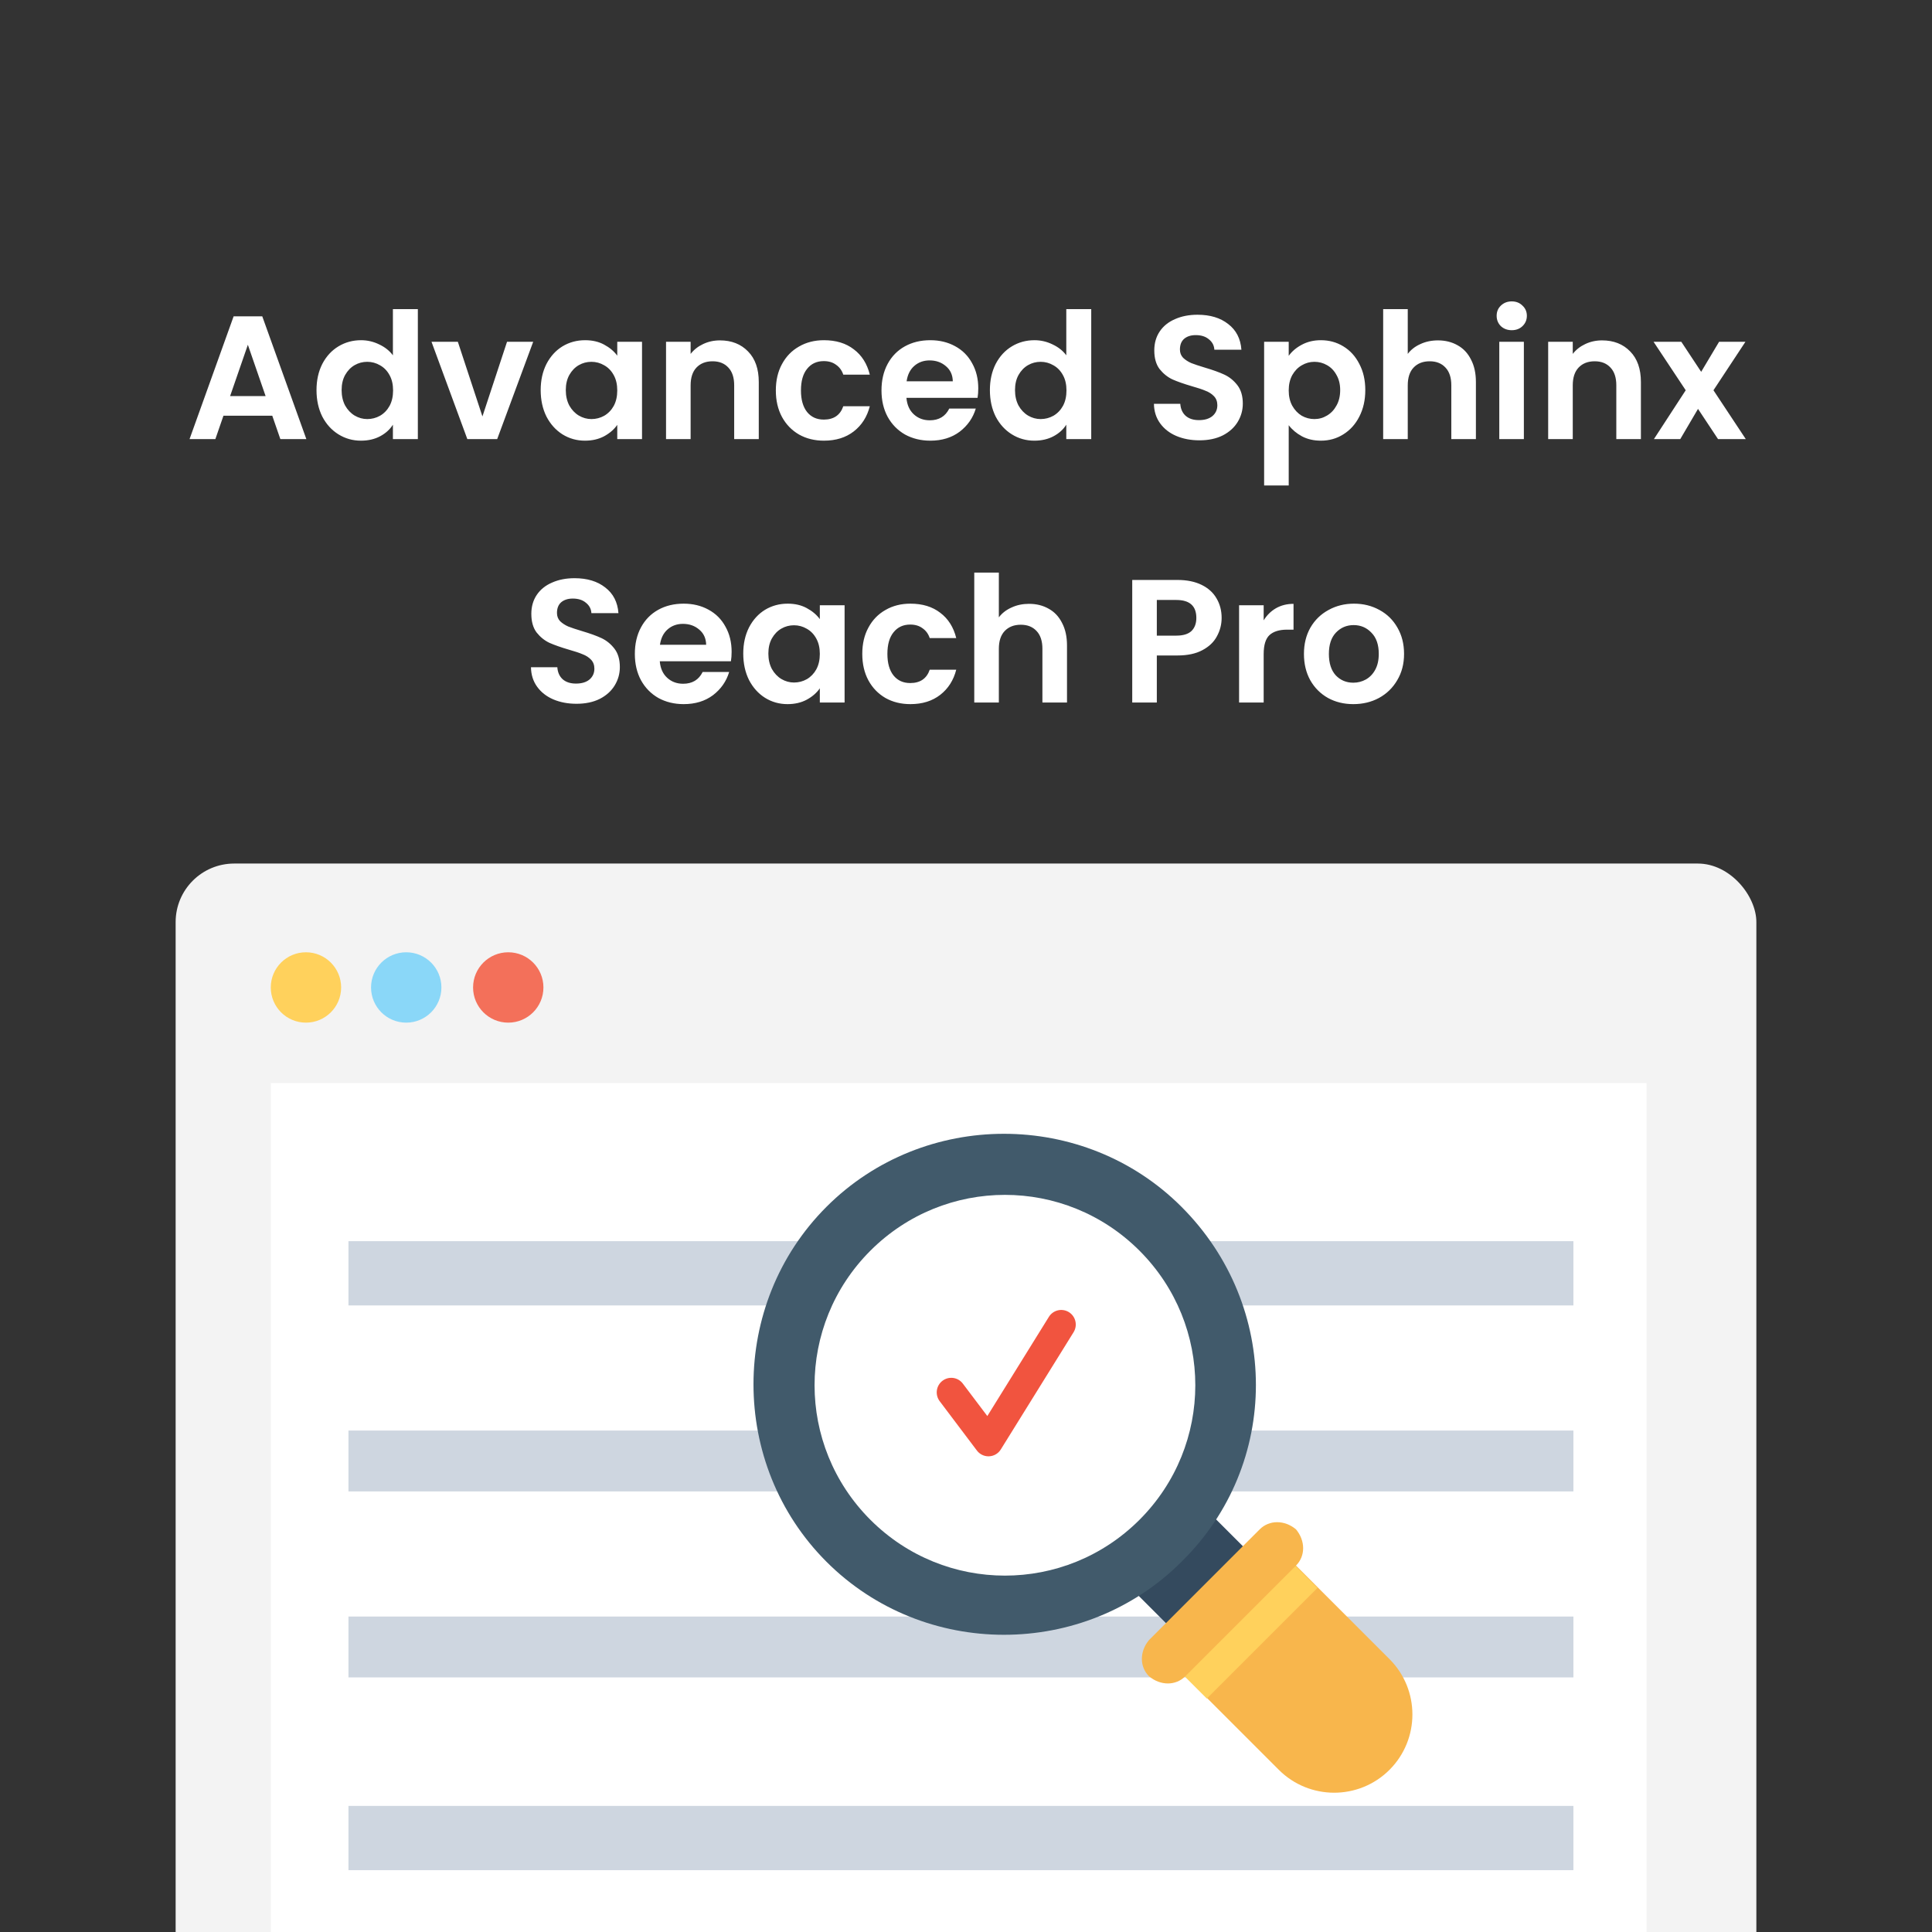 <?xml version="1.0" encoding="UTF-8"?>
<svg width="264px" height="264px" viewBox="0 0 264 264" version="1.1" xmlns="http://www.w3.org/2000/svg" xmlns:xlink="http://www.w3.org/1999/xlink" style="background: #FF4D4D;">
    <rect x="0" y="0" width="264" height="264" fill="#333333" stroke="none"/>
    <!-- Generator: Sketch 47.1 (45422) - http://www.bohemiancoding.com/sketch -->
    <title>SSP2</title>
    <desc>Created with Sketch.</desc>
    <defs></defs>
    <g id="Page-1" stroke="none" stroke-width="1" fill="none" fill-rule="evenodd">
        <g id="SSP2" fill-rule="nonzero">
            <rect id="Rectangle-path" fill="#F3F3F3" x="24" y="118" width="216" height="169.5" rx="8"></rect>
            <polygon id="Shape" fill="#FFFFFF" points="225 148 37 148 37 272 225 272"></polygon>
            <polygon id="Shape" fill="#CED6E0" points="215 169.601 47.615 169.601 47.615 178.381 215 178.381"></polygon>
            <polygon id="Shape" fill="#CED6E0" points="215 195.478 47.615 195.478 47.615 203.796 215 203.796"></polygon>
            <polygon id="Shape" fill="#CED6E0" points="215 220.893 47.615 220.893 47.615 229.21 215 229.21"></polygon>
            <polygon id="Shape" fill="#CED6E0" points="215 246.77 47.615 246.77 47.615 255.549 215 255.549"></polygon>
            <path d="M41.807,139.74 C44.462,139.74 46.615,137.588 46.615,134.932 C46.615,132.277 44.462,130.125 41.807,130.125 C39.152,130.125 37,132.277 37,134.932 C37,137.588 39.152,139.74 41.807,139.74 Z" id="Shape" fill="#FFD15C"></path>
            <path d="M55.509,139.74 C58.164,139.74 60.316,137.588 60.316,134.932 C60.316,132.277 58.164,130.125 55.509,130.125 C52.854,130.125 50.702,132.277 50.702,134.932 C50.702,137.588 52.854,139.74 55.509,139.74 Z" id="Shape" fill="#8AD7F8"></path>
            <path d="M69.451,139.74 C72.106,139.74 74.258,137.588 74.258,134.932 C74.258,132.277 72.106,130.125 69.451,130.125 C66.796,130.125 64.644,132.277 64.644,134.932 C64.644,137.588 66.796,139.74 69.451,139.74 Z" id="Shape" fill="#F3705A"></path>
            <polygon id="Shape" fill="#344A5E" points="161.951 224.424 172.462 213.913 163.795 205.246 153.284 215.757"></polygon>
            <path d="M161.183,228.276 L174.744,241.837 C178.917,246.01 185.698,246.01 189.87,241.837 C194.043,237.665 194.043,230.884 189.87,226.711 L176.309,213.15 L161.183,228.276 Z" id="Shape" fill="#F8B64C"></path>
            <polygon id="Shape" fill="#FFD15C" points="180.028 216.979 176.34 213.291 161.219 228.412 164.907 232.1"></polygon>
            <path d="M177.091,213.933 L161.965,229.059 C160.661,230.363 158.575,230.363 157.01,229.059 C155.706,227.755 155.706,225.668 157.01,224.104 L172.136,208.978 C173.44,207.674 175.526,207.674 177.091,208.978 C178.395,210.542 178.395,212.629 177.091,213.933 Z" id="Shape" fill="#F8B64C"></path>
            <path d="M137.252,219.503 C153.959,219.503 167.503,205.959 167.503,189.252 C167.503,172.544 153.959,159 137.252,159 C120.544,159 107,172.544 107,189.252 C107,205.959 120.544,219.503 137.252,219.503 Z" id="Shape" fill="#FFFFFF"></path>
            <path d="M135.071,199 C134.451,199 133.865,198.71 133.489,198.21 L128.402,191.465 C128.245,191.257 128.13,191.019 128.064,190.766 C127.999,190.514 127.983,190.25 128.019,189.991 C128.054,189.732 128.141,189.483 128.272,189.258 C128.404,189.032 128.579,188.835 128.787,188.678 C128.994,188.519 129.231,188.404 129.483,188.337 C129.735,188.271 129.998,188.256 130.257,188.291 C130.515,188.327 130.764,188.414 130.988,188.546 C131.213,188.679 131.41,188.854 131.567,189.063 L134.914,193.498 L143.329,179.937 C143.608,179.489 144.053,179.171 144.566,179.051 C145.078,178.932 145.617,179.022 146.064,179.301 C146.994,179.881 147.28,181.11 146.699,182.044 L136.756,198.06 C136.587,198.335 136.353,198.563 136.075,198.727 C135.797,198.89 135.483,198.983 135.162,198.997 C135.13,199 135.102,199 135.071,199 Z" id="Shape" fill="#F1543F"></path>
            <path d="M161.444,213.411 C148.144,226.712 126.237,226.712 112.937,213.411 C99.636,200.111 99.636,178.204 112.937,164.904 C126.237,151.604 148.144,151.604 161.444,164.904 C175.005,178.465 175.005,200.111 161.444,213.411 Z M118.935,170.902 C108.764,181.073 108.764,197.503 118.935,207.674 C129.106,217.845 145.536,217.845 155.707,207.674 C165.877,197.503 165.877,181.073 155.707,170.902 C145.536,160.731 129.106,160.731 118.935,170.902 Z" id="Shape" fill="#415A6B"></path>
            <path d="M37.205,56.808 L30.533,56.808 L29.429,60 L25.901,60 L31.925,43.224 L35.837,43.224 L41.861,60 L38.309,60 L37.205,56.808 Z M36.293,54.12 L33.869,47.112 L31.445,54.12 L36.293,54.12 Z M43.249,53.304 C43.249,51.96 43.513,50.768 44.041,49.728 C44.585,48.688 45.321,47.888 46.249,47.328 C47.177,46.768 48.209,46.488 49.345,46.488 C50.209,46.488 51.033,46.68 51.817,47.064 C52.601,47.432 53.225,47.928 53.689,48.552 L53.689,42.24 L57.097,42.24 L57.097,60 L53.689,60 L53.689,58.032 C53.273,58.688 52.689,59.216 51.937,59.616 C51.185,60.016 50.313,60.216 49.321,60.216 C48.201,60.216 47.177,59.928 46.249,59.352 C45.321,58.776 44.585,57.968 44.041,56.928 C43.513,55.872 43.249,54.664 43.249,53.304 Z M53.713,53.352 C53.713,52.536 53.553,51.84 53.233,51.264 C52.913,50.672 52.481,50.224 51.937,49.92 C51.393,49.6 50.809,49.44 50.185,49.44 C49.561,49.44 48.985,49.592 48.457,49.896 C47.929,50.2 47.497,50.648 47.161,51.24 C46.841,51.816 46.681,52.504 46.681,53.304 C46.681,54.104 46.841,54.808 47.161,55.416 C47.497,56.008 47.929,56.464 48.457,56.784 C49.001,57.104 49.577,57.264 50.185,57.264 C50.809,57.264 51.393,57.112 51.937,56.808 C52.481,56.488 52.913,56.04 53.233,55.464 C53.553,54.872 53.713,54.168 53.713,53.352 Z M65.923,56.904 L69.283,46.704 L72.859,46.704 L67.939,60 L63.859,60 L58.963,46.704 L62.563,46.704 L65.923,56.904 Z M73.882,53.304 C73.882,51.96 74.146,50.768 74.674,49.728 C75.218,48.688 75.946,47.888 76.858,47.328 C77.786,46.768 78.818,46.488 79.954,46.488 C80.946,46.488 81.81,46.688 82.546,47.088 C83.298,47.488 83.898,47.992 84.346,48.6 L84.346,46.704 L87.73,46.704 L87.73,60 L84.346,60 L84.346,58.056 C83.914,58.68 83.314,59.2 82.546,59.616 C81.794,60.016 80.922,60.216 79.93,60.216 C78.81,60.216 77.786,59.928 76.858,59.352 C75.946,58.776 75.218,57.968 74.674,56.928 C74.146,55.872 73.882,54.664 73.882,53.304 Z M84.346,53.352 C84.346,52.536 84.186,51.84 83.866,51.264 C83.546,50.672 83.114,50.224 82.57,49.92 C82.026,49.6 81.442,49.44 80.818,49.44 C80.194,49.44 79.618,49.592 79.09,49.896 C78.562,50.2 78.13,50.648 77.794,51.24 C77.474,51.816 77.314,52.504 77.314,53.304 C77.314,54.104 77.474,54.808 77.794,55.416 C78.13,56.008 78.562,56.464 79.09,56.784 C79.634,57.104 80.21,57.264 80.818,57.264 C81.442,57.264 82.026,57.112 82.57,56.808 C83.114,56.488 83.546,56.04 83.866,55.464 C84.186,54.872 84.346,54.168 84.346,53.352 Z M98.379,46.512 C99.963,46.512 101.243,47.016 102.219,48.024 C103.195,49.016 103.683,50.408 103.683,52.2 L103.683,60 L100.323,60 L100.323,52.656 C100.323,51.6 100.059,50.792 99.531,50.232 C99.004,49.656 98.284,49.368 97.371,49.368 C96.444,49.368 95.707,49.656 95.163,50.232 C94.635,50.792 94.371,51.6 94.371,52.656 L94.371,60 L91.011,60 L91.011,46.704 L94.371,46.704 L94.371,48.36 C94.82,47.784 95.388,47.336 96.076,47.016 C96.779,46.68 97.547,46.512 98.379,46.512 Z M106.015,53.352 C106.015,51.976 106.295,50.776 106.855,49.752 C107.415,48.712 108.191,47.912 109.183,47.352 C110.175,46.776 111.311,46.488 112.591,46.488 C114.239,46.488 115.599,46.904 116.671,47.736 C117.759,48.552 118.487,49.704 118.855,51.192 L115.231,51.192 C115.039,50.616 114.711,50.168 114.247,49.848 C113.799,49.512 113.239,49.344 112.567,49.344 C111.607,49.344 110.847,49.696 110.287,50.4 C109.727,51.088 109.447,52.072 109.447,53.352 C109.447,54.616 109.727,55.6 110.287,56.304 C110.847,56.992 111.607,57.336 112.567,57.336 C113.927,57.336 114.815,56.728 115.231,55.512 L118.855,55.512 C118.487,56.952 117.759,58.096 116.671,58.944 C115.583,59.792 114.223,60.216 112.591,60.216 C111.311,60.216 110.175,59.936 109.183,59.376 C108.191,58.8 107.415,58 106.855,56.976 C106.295,55.936 106.015,54.728 106.015,53.352 Z M133.676,53.064 C133.676,53.544 133.644,53.976 133.58,54.36 L123.86,54.36 C123.94,55.32 124.276,56.072 124.868,56.616 C125.46,57.16 126.188,57.432 127.052,57.432 C128.3,57.432 129.188,56.896 129.716,55.824 L133.34,55.824 C132.956,57.104 132.22,58.16 131.132,58.992 C130.044,59.808 128.708,60.216 127.124,60.216 C125.844,60.216 124.692,59.936 123.668,59.376 C122.66,58.8 121.868,57.992 121.292,56.952 C120.732,55.912 120.452,54.712 120.452,53.352 C120.452,51.976 120.732,50.768 121.292,49.728 C121.852,48.688 122.636,47.888 123.644,47.328 C124.652,46.768 125.812,46.488 127.124,46.488 C128.388,46.488 129.516,46.76 130.508,47.304 C131.516,47.848 132.292,48.624 132.836,49.632 C133.396,50.624 133.676,51.768 133.676,53.064 Z M130.196,52.104 C130.18,51.24 129.868,50.552 129.26,50.04 C128.652,49.512 127.908,49.248 127.028,49.248 C126.196,49.248 125.492,49.504 124.916,50.016 C124.356,50.512 124.012,51.208 123.884,52.104 L130.196,52.104 Z M135.265,53.304 C135.265,51.96 135.529,50.768 136.057,49.728 C136.601,48.688 137.337,47.888 138.265,47.328 C139.193,46.768 140.225,46.488 141.361,46.488 C142.225,46.488 143.049,46.68 143.833,47.064 C144.617,47.432 145.241,47.928 145.705,48.552 L145.705,42.24 L149.113,42.24 L149.113,60 L145.705,60 L145.705,58.032 C145.289,58.688 144.705,59.216 143.953,59.616 C143.201,60.016 142.329,60.216 141.337,60.216 C140.217,60.216 139.193,59.928 138.265,59.352 C137.337,58.776 136.601,57.968 136.057,56.928 C135.529,55.872 135.265,54.664 135.265,53.304 Z M145.729,53.352 C145.729,52.536 145.569,51.84 145.249,51.264 C144.929,50.672 144.497,50.224 143.953,49.92 C143.409,49.6 142.825,49.44 142.201,49.44 C141.577,49.44 141.001,49.592 140.473,49.896 C139.945,50.2 139.513,50.648 139.177,51.24 C138.857,51.816 138.697,52.504 138.697,53.304 C138.697,54.104 138.857,54.808 139.177,55.416 C139.513,56.008 139.945,56.464 140.473,56.784 C141.017,57.104 141.593,57.264 142.201,57.264 C142.825,57.264 143.409,57.112 143.953,56.808 C144.497,56.488 144.929,56.04 145.249,55.464 C145.569,54.872 145.729,54.168 145.729,53.352 Z M163.897,60.168 C162.729,60.168 161.673,59.968 160.729,59.568 C159.801,59.168 159.065,58.592 158.521,57.84 C157.977,57.088 157.697,56.2 157.681,55.176 L161.281,55.176 C161.329,55.864 161.569,56.408 162.001,56.808 C162.449,57.208 163.057,57.408 163.825,57.408 C164.609,57.408 165.225,57.224 165.673,56.856 C166.121,56.472 166.345,55.976 166.345,55.368 C166.345,54.872 166.193,54.464 165.889,54.144 C165.585,53.824 165.201,53.576 164.737,53.4 C164.289,53.208 163.665,53 162.865,52.776 C161.777,52.456 160.889,52.144 160.201,51.84 C159.529,51.52 158.945,51.048 158.449,50.424 C157.969,49.784 157.729,48.936 157.729,47.88 C157.729,46.888 157.977,46.024 158.473,45.288 C158.969,44.552 159.665,43.992 160.561,43.608 C161.457,43.208 162.481,43.008 163.633,43.008 C165.361,43.008 166.761,43.432 167.833,44.28 C168.921,45.112 169.521,46.28 169.633,47.784 L165.937,47.784 C165.905,47.208 165.657,46.736 165.193,46.368 C164.745,45.984 164.145,45.792 163.393,45.792 C162.737,45.792 162.209,45.96 161.809,46.296 C161.425,46.632 161.233,47.12 161.233,47.76 C161.233,48.208 161.377,48.584 161.665,48.888 C161.969,49.176 162.337,49.416 162.769,49.608 C163.217,49.784 163.841,49.992 164.641,50.232 C165.729,50.552 166.617,50.872 167.305,51.192 C167.993,51.512 168.585,51.992 169.081,52.632 C169.577,53.272 169.825,54.112 169.825,55.152 C169.825,56.048 169.593,56.88 169.129,57.648 C168.665,58.416 167.985,59.032 167.089,59.496 C166.193,59.944 165.129,60.168 163.897,60.168 Z M176.098,48.624 C176.53,48.016 177.122,47.512 177.874,47.112 C178.642,46.696 179.514,46.488 180.49,46.488 C181.626,46.488 182.65,46.768 183.562,47.328 C184.49,47.888 185.218,48.688 185.746,49.728 C186.29,50.752 186.562,51.944 186.562,53.304 C186.562,54.664 186.29,55.872 185.746,56.928 C185.218,57.968 184.49,58.776 183.562,59.352 C182.65,59.928 181.626,60.216 180.49,60.216 C179.514,60.216 178.65,60.016 177.898,59.616 C177.162,59.216 176.562,58.712 176.098,58.104 L176.098,66.336 L172.738,66.336 L172.738,46.704 L176.098,46.704 L176.098,48.624 Z M183.13,53.304 C183.13,52.504 182.962,51.816 182.626,51.24 C182.306,50.648 181.874,50.2 181.33,49.896 C180.802,49.592 180.226,49.44 179.602,49.44 C178.994,49.44 178.418,49.6 177.874,49.92 C177.346,50.224 176.914,50.672 176.578,51.264 C176.258,51.856 176.098,52.552 176.098,53.352 C176.098,54.152 176.258,54.848 176.578,55.44 C176.914,56.032 177.346,56.488 177.874,56.808 C178.418,57.112 178.994,57.264 179.602,57.264 C180.226,57.264 180.802,57.104 181.33,56.784 C181.874,56.464 182.306,56.008 182.626,55.416 C182.962,54.824 183.13,54.12 183.13,53.304 Z M196.492,46.512 C197.5,46.512 198.396,46.736 199.18,47.184 C199.964,47.616 200.572,48.264 201.004,49.128 C201.452,49.976 201.676,51 201.676,52.2 L201.676,60 L198.316,60 L198.316,52.656 C198.316,51.6 198.052,50.792 197.524,50.232 C196.996,49.656 196.276,49.368 195.364,49.368 C194.436,49.368 193.7,49.656 193.156,50.232 C192.628,50.792 192.364,51.6 192.364,52.656 L192.364,60 L189.004,60 L189.004,42.24 L192.364,42.24 L192.364,48.36 C192.796,47.784 193.372,47.336 194.092,47.016 C194.812,46.68 195.612,46.512 196.492,46.512 Z M206.575,45.12 C205.983,45.12 205.487,44.936 205.087,44.568 C204.703,44.184 204.511,43.712 204.511,43.152 C204.511,42.592 204.703,42.128 205.087,41.76 C205.487,41.376 205.983,41.184 206.575,41.184 C207.167,41.184 207.655,41.376 208.039,41.76 C208.439,42.128 208.639,42.592 208.639,43.152 C208.639,43.712 208.439,44.184 208.039,44.568 C207.655,44.936 207.167,45.12 206.575,45.12 Z M208.231,46.704 L208.231,60 L204.871,60 L204.871,46.704 L208.231,46.704 Z M218.919,46.512 C220.503,46.512 221.783,47.016 222.759,48.024 C223.735,49.016 224.223,50.408 224.223,52.2 L224.223,60 L220.863,60 L220.863,52.656 C220.863,51.6 220.599,50.792 220.071,50.232 C219.543,49.656 218.823,49.368 217.911,49.368 C216.983,49.368 216.247,49.656 215.703,50.232 C215.175,50.792 214.911,51.6 214.911,52.656 L214.911,60 L211.551,60 L211.551,46.704 L214.911,46.704 L214.911,48.36 C215.359,47.784 215.927,47.336 216.615,47.016 C217.319,46.68 218.087,46.512 218.919,46.512 Z M234.762,60 L232.026,55.872 L229.602,60 L226.002,60 L230.346,53.328 L225.954,46.704 L229.746,46.704 L232.458,50.808 L234.906,46.704 L238.506,46.704 L234.138,53.328 L238.554,60 L234.762,60 Z M78.772,96.168 C77.604,96.168 76.548,95.968 75.604,95.568 C74.676,95.168 73.94,94.592 73.396,93.84 C72.852,93.088 72.572,92.2 72.556,91.176 L76.156,91.176 C76.204,91.864 76.444,92.408 76.876,92.808 C77.324,93.208 77.932,93.408 78.7,93.408 C79.484,93.408 80.1,93.224 80.548,92.856 C80.996,92.472 81.22,91.976 81.22,91.368 C81.22,90.872 81.068,90.464 80.764,90.144 C80.46,89.824 80.076,89.576 79.612,89.4 C79.164,89.208 78.54,89 77.74,88.776 C76.652,88.456 75.764,88.144 75.076,87.84 C74.404,87.52 73.82,87.048 73.324,86.424 C72.844,85.784 72.604,84.936 72.604,83.88 C72.604,82.888 72.852,82.024 73.348,81.288 C73.844,80.552 74.54,79.992 75.436,79.608 C76.332,79.208 77.356,79.008 78.508,79.008 C80.236,79.008 81.636,79.432 82.708,80.28 C83.796,81.112 84.396,82.28 84.508,83.784 L80.812,83.784 C80.78,83.208 80.532,82.736 80.068,82.368 C79.62,81.984 79.02,81.792 78.268,81.792 C77.612,81.792 77.084,81.96 76.684,82.296 C76.3,82.632 76.108,83.12 76.108,83.76 C76.108,84.208 76.252,84.584 76.54,84.888 C76.844,85.176 77.212,85.416 77.644,85.608 C78.092,85.784 78.716,85.992 79.516,86.232 C80.604,86.552 81.492,86.872 82.18,87.192 C82.868,87.512 83.46,87.992 83.956,88.632 C84.452,89.272 84.7,90.112 84.7,91.152 C84.7,92.048 84.468,92.88 84.004,93.648 C83.54,94.416 82.86,95.032 81.964,95.496 C81.068,95.944 80.004,96.168 78.772,96.168 Z M99.973,89.064 C99.973,89.544 99.941,89.976 99.877,90.36 L90.157,90.36 C90.237,91.32 90.573,92.072 91.165,92.616 C91.757,93.16 92.485,93.432 93.349,93.432 C94.597,93.432 95.485,92.896 96.013,91.824 L99.637,91.824 C99.253,93.104 98.517,94.16 97.429,94.992 C96.341,95.808 95.005,96.216 93.421,96.216 C92.141,96.216 90.989,95.936 89.965,95.376 C88.957,94.8 88.165,93.992 87.589,92.952 C87.029,91.912 86.749,90.712 86.749,89.352 C86.749,87.976 87.029,86.768 87.589,85.728 C88.149,84.688 88.933,83.888 89.941,83.328 C90.949,82.768 92.109,82.488 93.421,82.488 C94.685,82.488 95.813,82.76 96.805,83.304 C97.813,83.848 98.589,84.624 99.133,85.632 C99.693,86.624 99.973,87.768 99.973,89.064 Z M96.493,88.104 C96.477,87.24 96.165,86.552 95.557,86.04 C94.949,85.512 94.205,85.248 93.325,85.248 C92.493,85.248 91.789,85.504 91.213,86.016 C90.653,86.512 90.309,87.208 90.181,88.104 L96.493,88.104 Z M101.562,89.304 C101.562,87.96 101.826,86.768 102.354,85.728 C102.898,84.688 103.626,83.888 104.538,83.328 C105.466,82.768 106.498,82.488 107.634,82.488 C108.626,82.488 109.49,82.688 110.226,83.088 C110.978,83.488 111.578,83.992 112.026,84.6 L112.026,82.704 L115.41,82.704 L115.41,96 L112.026,96 L112.026,94.056 C111.594,94.68 110.994,95.2 110.226,95.616 C109.474,96.016 108.602,96.216 107.61,96.216 C106.49,96.216 105.466,95.928 104.538,95.352 C103.626,94.776 102.898,93.968 102.354,92.928 C101.826,91.872 101.562,90.664 101.562,89.304 Z M112.026,89.352 C112.026,88.536 111.866,87.84 111.546,87.264 C111.226,86.672 110.794,86.224 110.25,85.92 C109.706,85.6 109.122,85.44 108.498,85.44 C107.874,85.44 107.298,85.592 106.77,85.896 C106.242,86.2 105.81,86.648 105.474,87.24 C105.154,87.816 104.994,88.504 104.994,89.304 C104.994,90.104 105.154,90.808 105.474,91.416 C105.81,92.008 106.242,92.464 106.77,92.784 C107.314,93.104 107.89,93.264 108.498,93.264 C109.122,93.264 109.706,93.112 110.25,92.808 C110.794,92.488 111.226,92.04 111.546,91.464 C111.866,90.872 112.026,90.168 112.026,89.352 Z M117.827,89.352 C117.827,87.976 118.107,86.776 118.667,85.752 C119.227,84.712 120.003,83.912 120.995,83.352 C121.987,82.776 123.123,82.488 124.403,82.488 C126.051,82.488 127.411,82.904 128.483,83.736 C129.571,84.552 130.299,85.704 130.667,87.192 L127.043,87.192 C126.851,86.616 126.523,86.168 126.059,85.848 C125.611,85.512 125.051,85.344 124.379,85.344 C123.419,85.344 122.659,85.696 122.099,86.4 C121.539,87.088 121.259,88.072 121.259,89.352 C121.259,90.616 121.539,91.6 122.099,92.304 C122.659,92.992 123.419,93.336 124.379,93.336 C125.739,93.336 126.627,92.728 127.043,91.512 L130.667,91.512 C130.299,92.952 129.571,94.096 128.483,94.944 C127.395,95.792 126.035,96.216 124.403,96.216 C123.123,96.216 121.987,95.936 120.995,95.376 C120.003,94.8 119.227,94 118.667,92.976 C118.107,91.936 117.827,90.728 117.827,89.352 Z M140.617,82.512 C141.625,82.512 142.521,82.736 143.305,83.184 C144.089,83.616 144.697,84.264 145.129,85.128 C145.577,85.976 145.801,87 145.801,88.2 L145.801,96 L142.441,96 L142.441,88.656 C142.441,87.6 142.177,86.792 141.649,86.232 C141.121,85.656 140.401,85.368 139.489,85.368 C138.561,85.368 137.825,85.656 137.281,86.232 C136.753,86.792 136.489,87.6 136.489,88.656 L136.489,96 L133.129,96 L133.129,78.24 L136.489,78.24 L136.489,84.36 C136.921,83.784 137.497,83.336 138.217,83.016 C138.937,82.68 139.737,82.512 140.617,82.512 Z M166.931,84.432 C166.931,85.328 166.715,86.168 166.283,86.952 C165.867,87.736 165.203,88.368 164.291,88.848 C163.395,89.328 162.259,89.568 160.883,89.568 L158.075,89.568 L158.075,96 L154.715,96 L154.715,79.248 L160.883,79.248 C162.179,79.248 163.283,79.472 164.195,79.92 C165.107,80.368 165.787,80.984 166.235,81.768 C166.699,82.552 166.931,83.44 166.931,84.432 Z M160.739,86.856 C161.667,86.856 162.355,86.648 162.803,86.232 C163.251,85.8 163.475,85.2 163.475,84.432 C163.475,82.8 162.563,81.984 160.739,81.984 L158.075,81.984 L158.075,86.856 L160.739,86.856 Z M172.676,84.768 C173.108,84.064 173.668,83.512 174.356,83.112 C175.06,82.712 175.86,82.512 176.756,82.512 L176.756,86.04 L175.868,86.04 C174.812,86.04 174.012,86.288 173.468,86.784 C172.94,87.28 172.676,88.144 172.676,89.376 L172.676,96 L169.316,96 L169.316,82.704 L172.676,82.704 L172.676,84.768 Z M184.923,96.216 C183.643,96.216 182.491,95.936 181.467,95.376 C180.443,94.8 179.635,93.992 179.043,92.952 C178.467,91.912 178.179,90.712 178.179,89.352 C178.179,87.992 178.475,86.792 179.067,85.752 C179.675,84.712 180.499,83.912 181.539,83.352 C182.579,82.776 183.739,82.488 185.019,82.488 C186.299,82.488 187.459,82.776 188.499,83.352 C189.539,83.912 190.355,84.712 190.947,85.752 C191.555,86.792 191.859,87.992 191.859,89.352 C191.859,90.712 191.547,91.912 190.923,92.952 C190.315,93.992 189.483,94.8 188.427,95.376 C187.387,95.936 186.219,96.216 184.923,96.216 Z M184.923,93.288 C185.531,93.288 186.099,93.144 186.627,92.856 C187.171,92.552 187.603,92.104 187.923,91.512 C188.243,90.92 188.403,90.2 188.403,89.352 C188.403,88.088 188.067,87.12 187.395,86.448 C186.739,85.76 185.931,85.416 184.971,85.416 C184.011,85.416 183.203,85.76 182.547,86.448 C181.907,87.12 181.587,88.088 181.587,89.352 C181.587,90.616 181.899,91.592 182.523,92.28 C183.163,92.952 183.963,93.288 184.923,93.288 Z" id="Shape" fill="#FFFFFF"></path>
        </g>
    </g>
</svg>